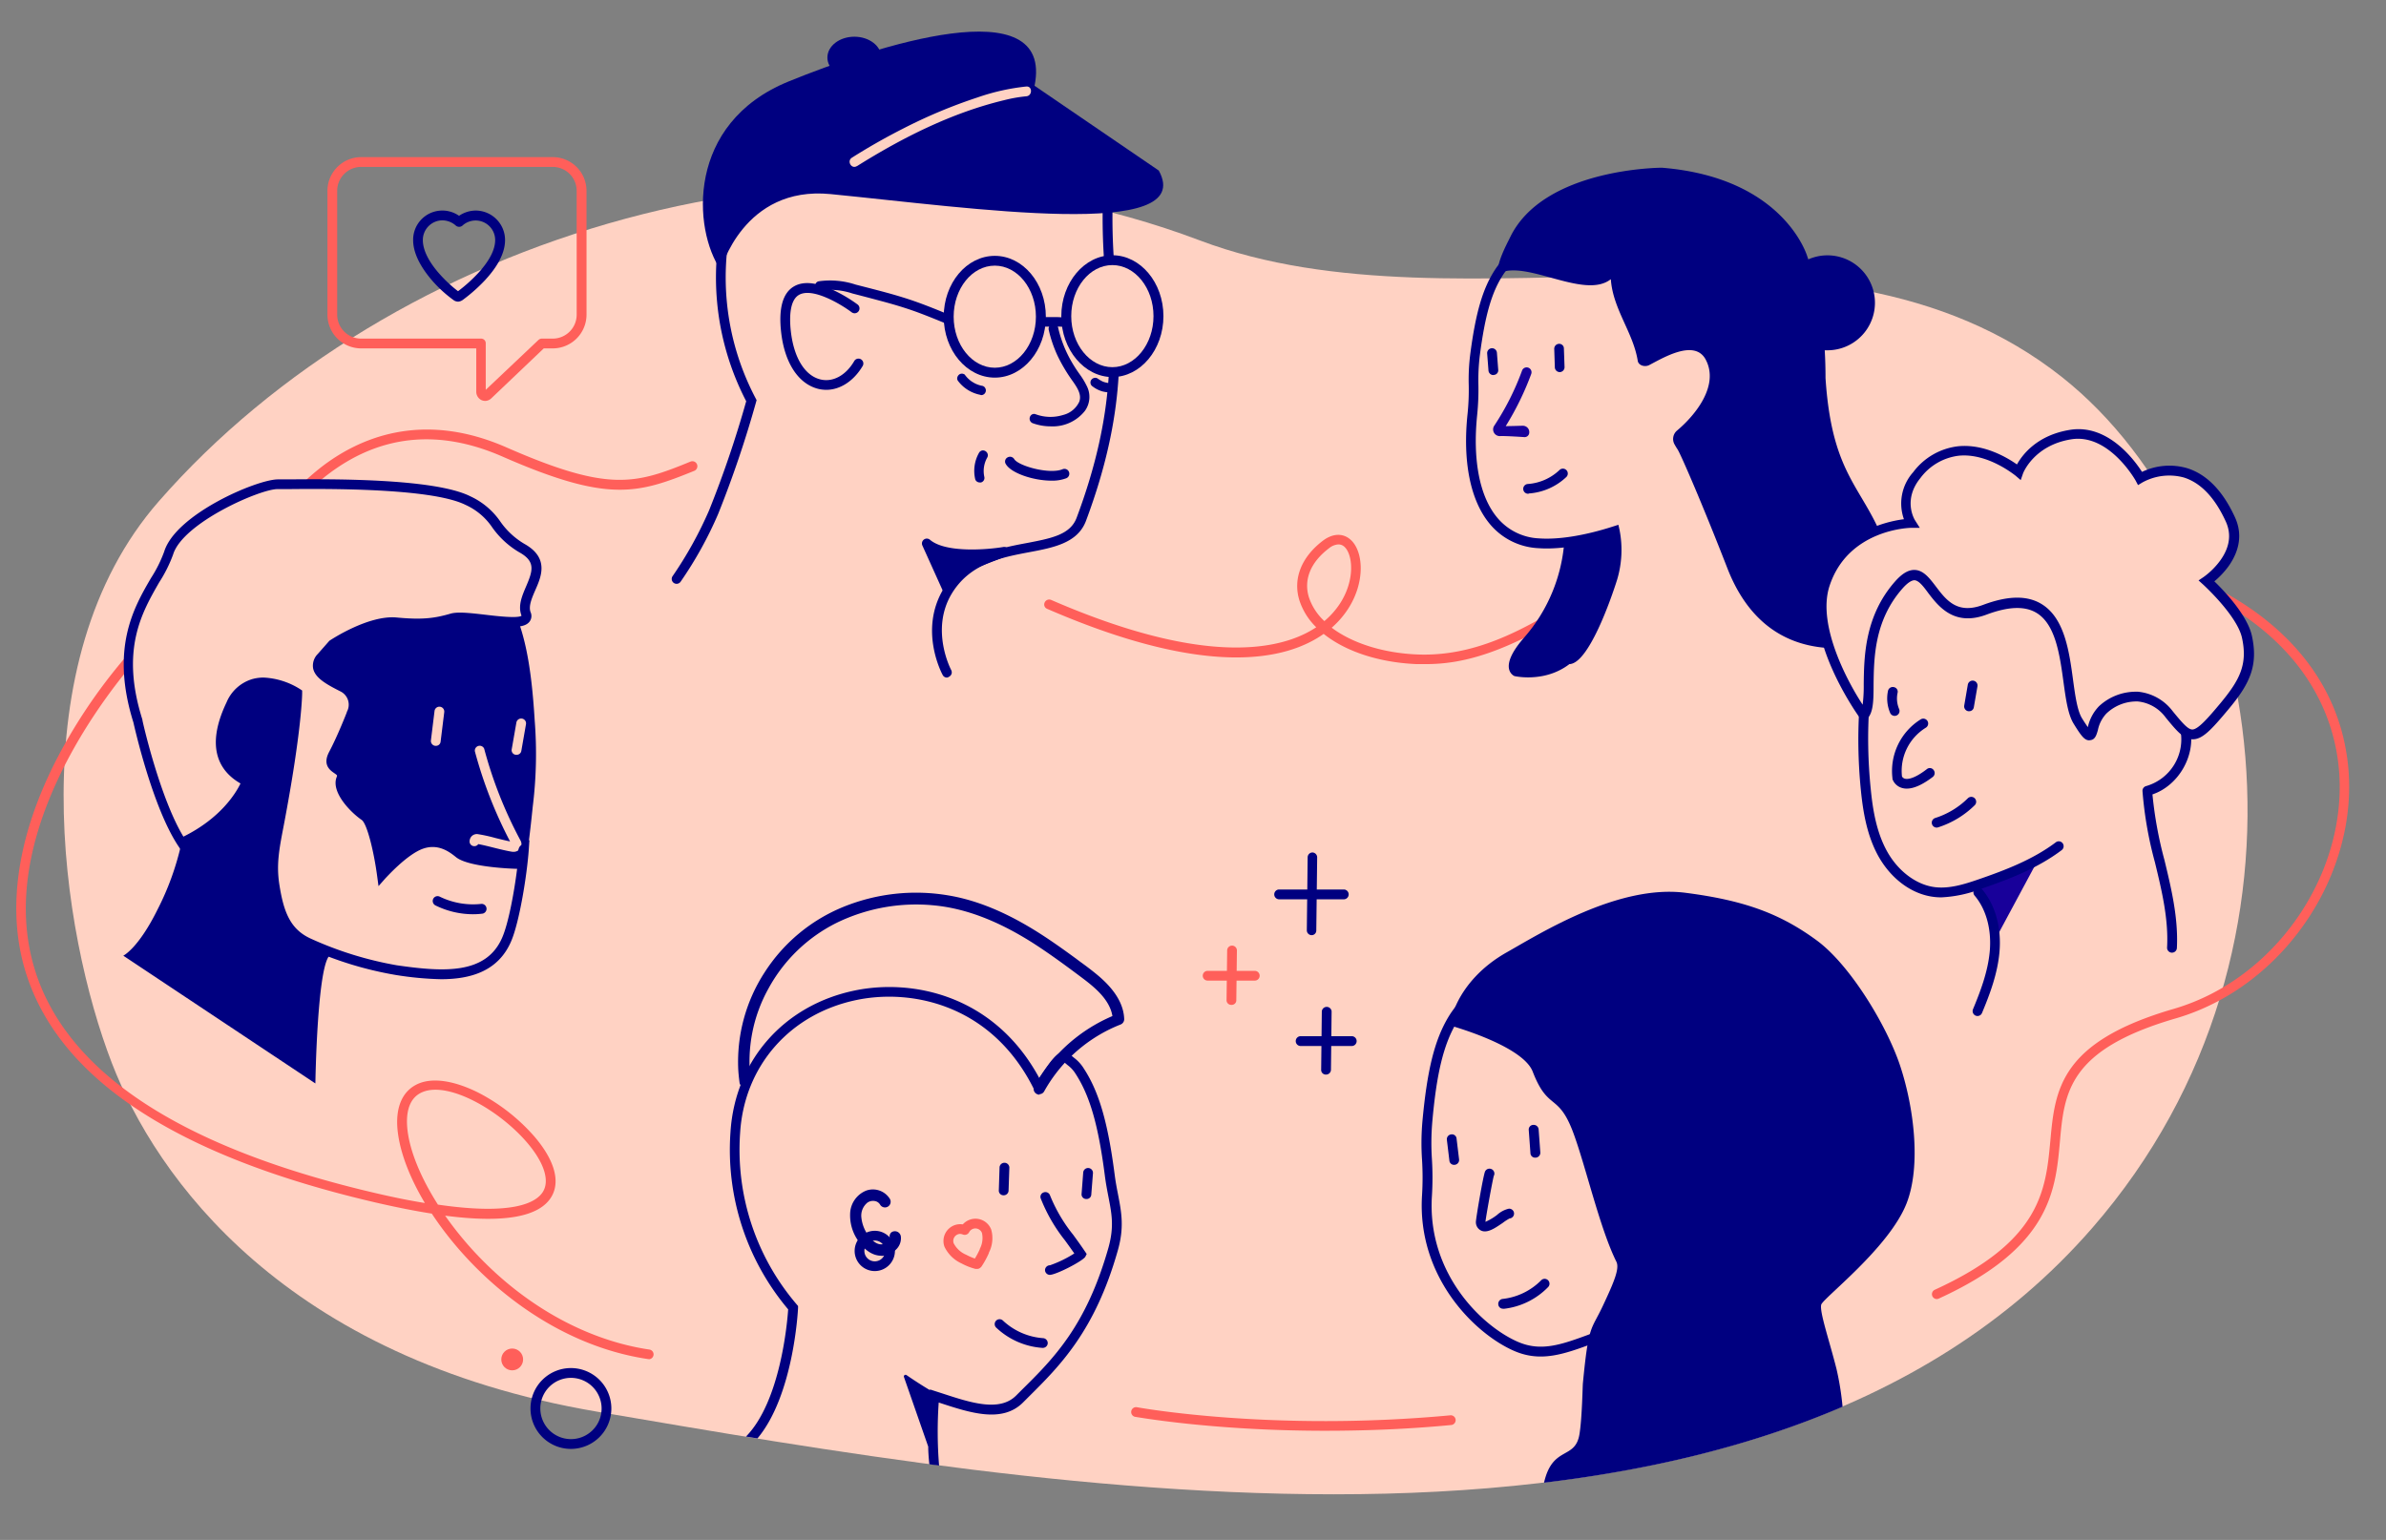 <svg xmlns="http://www.w3.org/2000/svg" viewBox="0 0 514 331.82"><rect x="0" y="0" width="514" height="331.82" fill="#808080" stroke="none"/><g id="ae685647-c25d-4682-9932-07f13d28a121" data-name="Layer"><path d="M24.09,229.05C13.31,201.13,3.79,142.76,34.23,108,84,51.08,177.71,21.32,258.51,51.82,315.56,73.35,393,40.67,444.24,81.29c43.56,34.55,59.48,122.36,6.5,183.29-72.61,83.52-225.9,56-322.09,39.61-67.53-11.48-95.09-50.62-104.56-75.14" fill="#ffd2c3" fill-rule="evenodd"/><path d="M417.23,279.92a1.05,1.05,0,0,1-.44-2c22.89-10.45,23.91-21.44,24.9-32.08,1-11,2-21.3,26.55-28.44,23.54-6.84,39.59-32.47,35-56-2-10.28-8.8-24.6-29.87-34.39-20.29-9.43-48.81-12.38-84.76-8.78a1.05,1.05,0,1,1-.21-2.09c36.33-3.64,65.22-.63,85.86,9,21.88,10.17,29,25.14,31,35.9,4.75,24.52-12,51.25-36.51,58.39-23.19,6.74-24.05,15.94-25,26.6s-2.13,22.85-26.12,33.8A1,1,0,0,1,417.23,279.92Z" fill="#ff5f5a"/><path d="M307.15,143.1c-.67,0-1.32,0-2,0-8.2-.35-15.33-2.77-20-6.51-8,5.66-24.94,9.64-59.55-5.39a1,1,0,0,1-.55-1.38,1.06,1.06,0,0,1,1.39-.55c17.68,7.68,32.42,11.07,43.81,10.09,6-.52,10.28-2.19,13.3-4.2a14.2,14.2,0,0,1-3.61-5.74c-1.46-4.64.36-9.33,5-12.88,2.16-1.65,4.42-1.72,6.07-.19,2.74,2.54,3.13,9.14-.64,14.91a19.48,19.48,0,0,1-3.49,4c4.34,3.27,10.93,5.44,18.36,5.76,11.9.5,22.39-4.65,34.48-12.55a1.05,1.05,0,1,1,1.15,1.76C324.2,141.09,314.64,143.1,307.15,143.1Zm-18.84-25.79a3.51,3.51,0,0,0-2.05.86c-3.95,3-5.47,6.78-4.28,10.57a12.3,12.3,0,0,0,3.32,5.09,17.3,17.3,0,0,0,3.35-3.76c3.3-5.06,2.79-10.52,1-12.22A1.89,1.89,0,0,0,288.31,117.31Z" fill="#ff5f5a"/><path d="M424.79,191.65c1.92-.89,14.2-6.42,14.29-6.44l-8.87,16.51-2.29-7.9-3.13-2.17" fill="#18009a"/><path d="M338.05,143.1h-.23a1.05,1.05,0,0,1,.11-2.1c.28-.09,3.49-1.5,8.45-16.69a20.07,20.07,0,0,0,.68-8.5c-3.9,1.17-10.22,2.71-15.68,2.31a14.45,14.45,0,0,1-10.44-5.22c-4.18-5-5.89-13.45-4.79-23.76A50.66,50.66,0,0,0,316.4,83a43.46,43.46,0,0,1,.32-6.63c1.16-8.94,2.7-14.22,5.33-18.24,6.53-10,27-15.68,42.05-11.7,11.55,3,18.3,11.14,19,22.77a42.69,42.69,0,0,1-9.91,30.5,166.24,166.24,0,0,0,2,18A59.67,59.67,0,0,0,378.51,129a1.05,1.05,0,0,1-1.94.82A61.53,61.53,0,0,1,373.08,118a171.49,171.49,0,0,1-2-18.68l0-.42.27-.31A40.7,40.7,0,0,0,381,69.28c-.84-13.65-10-18.88-17.46-20.86-14.07-3.72-33.76,1.63-39.75,10.81-2.44,3.73-3.89,8.76-5,17.36a43.36,43.36,0,0,0-.31,6.35,53.11,53.11,0,0,1-.26,6.42c-1,9.74.5,17.62,4.32,22.18a12.39,12.39,0,0,0,9,4.47c4.21.31,9.91-.61,16-2.58l1.1-.35.25,1.12a22.33,22.33,0,0,1-.54,10.76C347,129.27,342.14,143.1,338.05,143.1Zm-.14-2.1Z" fill="navy"/><path d="M328.4,94.19s-4.06-.28-5.23-.22a1.44,1.44,0,0,1-1.28-2.23,56.7,56.7,0,0,0,6-11.9,1.05,1.05,0,0,1,1.36-.61,1.06,1.06,0,0,1,.61,1.36,61.81,61.81,0,0,1-5.49,11.23c1.34,0,2.94-.07,3.71-.08a1.42,1.42,0,0,1,1,.44,1.37,1.37,0,0,1,.36,1A1,1,0,0,1,328.4,94.19Z" fill="#18009a"/><path d="M336,80.18a1.06,1.06,0,0,1-1.05-1l-.13-4a1.06,1.06,0,0,1,1-1.09,1,1,0,0,1,1.08,1l.14,4a1.06,1.06,0,0,1-1,1.09Z" fill="navy"/><path d="M321.7,80.82a1.06,1.06,0,0,1-1.05-1l-.28-3.65a1.05,1.05,0,1,1,2.1-.16l.28,3.65a1,1,0,0,1-1,1.13Z" fill="navy"/><path d="M329.25,106.39a1.05,1.05,0,0,1-.12-2.1,11,11,0,0,0,6.81-3,1.05,1.05,0,0,1,1.49,1.49,13.07,13.07,0,0,1-8.05,3.55Z" fill="navy"/><path d="M139.75,292.85h-.16c-20.32-3-37.33-17.3-46.57-31.34q-5.46-.86-12-2.37c-43.18-10-68.61-26.8-75.59-50-4.22-14-1.45-30.58,8-47.86a116.73,116.73,0,0,1,15.66-22,1,1,0,0,1,1.48,0,1.06,1.06,0,0,1,0,1.49c-.33.35-33,35.2-23.16,67.87,6.75,22.45,31.67,38.8,74.05,48.58,3.73.86,7.07,1.53,10.06,2-3.26-5.47-5.3-10.81-5.83-15.31-.63-5.3,1-9,4.6-10.47,3.15-1.26,7.67-.54,12.75,2a41.06,41.06,0,0,1,12.17,9.56c4.29,5.06,5.55,9.66,3.54,12.95-2.62,4.3-10.29,5.65-22.86,4a74.52,74.52,0,0,0,7.66,9.23c10.46,10.74,23.37,17.7,36.34,19.62a1.05,1.05,0,0,1-.15,2.09ZM94.34,259.57c16.41,2.4,21.24-.51,22.63-2.78,1.47-2.42.25-6.25-3.35-10.5-6-7.06-16.89-13.27-22.53-11-3.37,1.35-3.66,5.24-3.3,8.27C88.34,248.21,90.71,253.88,94.34,259.57Z" fill="#ff5f5a"/><path d="M285.42,308.3c-24.37,0-40.66-3-40.88-3a1.05,1.05,0,0,1,.39-2.07c.28.05,29.1,5.32,67.5,1.74a1,1,0,1,1,.2,2.09C302.84,308,293.66,308.3,285.42,308.3Z" fill="#ff5f5a"/><path d="M56.32,118.4a1,1,0,0,1-.47-.11,1.05,1.05,0,0,1-.47-1.41,53.53,53.53,0,0,1,13.54-16c8.23-6.47,21.88-12.5,40.17-4.48,21.9,9.6,27.65,8,39.67,3.06a1.05,1.05,0,0,1,.79,2c-12.29,5-18.67,6.84-41.31-3.08-13.89-6.09-26.66-4.69-38,4.16a52.26,52.26,0,0,0-13,15.38A1.07,1.07,0,0,1,56.32,118.4Z" fill="#ff5f5a"/><path d="M104.51,86.39a2.1,2.1,0,0,1-.78-.17,2,2,0,0,1-1.13-1.77V75.07H77.67a7.27,7.27,0,0,1-7.13-7.37V41.23h0a7.27,7.27,0,0,1,7.12-7.37h41.56a7.27,7.27,0,0,1,7.13,7.37V67.7a7.28,7.28,0,0,1-7.13,7.37h-2.08L105.81,85.86A1.94,1.94,0,0,1,104.51,86.39ZM72.64,41.23V67.7a5.16,5.16,0,0,0,5,5.26h26a1,1,0,0,1,1,1.05V84L116,73.25a1.1,1.1,0,0,1,.73-.29h2.5a5.16,5.16,0,0,0,5-5.26V41.23a5.16,5.16,0,0,0-5-5.26H77.66A5.16,5.16,0,0,0,72.64,41.23Z" fill="#ff5f5a"/><path d="M98.68,65a1.77,1.77,0,0,1-.84-.24,27.29,27.29,0,0,1-4.6-4.14C91.3,58.4,89,55.11,89,51.73a6.29,6.29,0,0,1,9.89-5.23,6.46,6.46,0,0,1,3.58-1.13,6.35,6.35,0,0,1,6.33,6.36c0,2.6-1.4,5.45-4.16,8.47l-.13.15a35.68,35.68,0,0,1-4.7,4.19l-.21.15-.16.09A1.77,1.77,0,0,1,98.68,65ZM99,63.82Zm-.11-.93ZM95.32,47.48a4.24,4.24,0,0,0-4.23,4.25c0,2.71,2,5.54,3.72,7.44a28.84,28.84,0,0,0,3.86,3.58,33.05,33.05,0,0,0,4.27-3.83l.13-.14c2.39-2.62,3.6-5,3.6-7.05a4.21,4.21,0,0,0-7-3.16,1.1,1.1,0,0,1-1.44.07A4.44,4.44,0,0,0,95.32,47.48Z" fill="navy"/><circle cx="110.34" cy="292.93" r="2.35" fill="#ff5f5a"/><path d="M123,312.21a8.71,8.71,0,1,1,8.7-8.71A8.72,8.72,0,0,1,123,312.21Zm0-15.31a6.6,6.6,0,1,0,6.6,6.6A6.61,6.61,0,0,0,123,296.9Z" fill="navy"/><path d="M93.07,203.57a1.06,1.06,0,0,0,0-2.11,1.06,1.06,0,0,0,0,2.11Z" fill="#ffd2c3"/><path d="M103.86,195.25a1,1,0,0,1-.3-.05,50.71,50.71,0,0,1-11.33-4.55,1.06,1.06,0,0,1,1.07-1.82,48,48,0,0,0,10.85,4.35,1.06,1.06,0,0,1-.29,2.07Z" fill="#f1eff0"/><path d="M92.76,208.5c17.39-.09,19.93-14.31,22-34.64a92.09,92.09,0,0,0,.43-18.57c-.73-12-2.2-20-5.71-26.27,0,0-42.16.93-54.06,6.6s-15.72,28-15.7,31.75-.62,14.26-.62,14.26A59.31,59.31,0,0,1,33.93,196c-4.16,8.41-7.37,9.93-7.37,9.93l41.38,27.53s.4-26.61,3.32-27.74S92.76,208.5,92.76,208.5Z" fill="navy"/><path d="M110.66,183.55l-.24,0c-1.14-.17-2.74-.56-4.28-.95-1.16-.29-2.35-.58-3.11-.71a1,1,0,0,1-.87.44,1,1,0,0,1-1-1.06,1.61,1.61,0,0,1,.52-1.15,1.57,1.57,0,0,1,1.19-.39,33.71,33.71,0,0,1,3.81.83c1.12.28,2.26.56,3.2.75a94.06,94.06,0,0,1-7.58-19.42,1.05,1.05,0,0,1,2-.57,91.42,91.42,0,0,0,7.83,19.79,1.62,1.62,0,0,1-.09,1.73A1.66,1.66,0,0,1,110.66,183.55Zm-.38-1.44h0Z" fill="#ffd2c3"/><path d="M93.88,160.71h-.13a1.06,1.06,0,0,1-.92-1.18l.78-6.33a1.05,1.05,0,1,1,2.09.26l-.78,6.33A1,1,0,0,1,93.88,160.71Z" fill="#ffd2c3"/><path d="M111.28,162.64l-.18,0a1,1,0,0,1-.86-1.21l1-5.73a1,1,0,0,1,2.07.35l-1,5.73A1,1,0,0,1,111.28,162.64Z" fill="#ffd2c3"/><path d="M39.15,181.63c-5.54-8.43-9.47-26.24-9.47-26.24-6.55-20.73,4.37-28.83,6.61-36.2s19.3-14.88,23.51-14.84,32.32-.8,41,3.49c7,3.46,5.08,6.35,12,10.42s-1,9.64.63,14c1.46,3.9-12.41,0-15.9,1s-6.28,1.42-12,.88-13.71,4.77-13.71,4.77l-2.41,2.74c-2.41,2.74.84,4.57,4.56,6.45s1.86,5.76,1.86,5.76-2,5.06-3.85,8.63,2.69,2.81,1.67,5.3,2.68,6.42,5,8,3.78,12.77,3.78,12.77,4.7-5.31,8.54-6.65,6.59.81,8.1,2c2.06,1.66,9.71,2.21,12.36,2.27,1.62,0,1.18-2.87,1.6-3.13-.36,5.15-1.92,15.23-3.71,19.39-3.86,9-14.19,8-23.83,6.61a76.36,76.36,0,0,1-18.93-5.85c-5-2.31-6.37-6.66-7.27-12.4-.74-4.72,0-8.23,1-13.33C64,157.14,64,149.36,64,149.36s-10-6.54-14.25,2.43-1.86,14,3.4,16.55c0,0-2.69,8.09-14,13.29Z" fill="#ffd2c3"/><path d="M95,211a70,70,0,0,1-9.85-.93A76.8,76.8,0,0,1,66,204.13c-5.76-2.67-7-8-7.86-13.19-.73-4.64-.07-8.08.84-12.86l.16-.83c3.21-16.9,3.77-25.14,3.86-27.3-1.29-.73-4.88-2.48-8-1.6a6.74,6.74,0,0,0-4.19,3.89c-3.58,7.5-2.63,12.45,2.91,15.16l.83.4-.29.88c-.11.34-3,8.58-14.59,13.91l-.82.37-.5-.75c-5.5-8.36-9.33-25.32-9.61-26.54-5-16,.09-24.77,3.83-31.18a28.19,28.19,0,0,0,2.79-5.6c2.47-8.11,20-15.59,24.5-15.59h0l2.36,0c8.54-.07,31.2-.29,39.05,3.62a15.92,15.92,0,0,1,6.51,5.46,16.61,16.61,0,0,0,5.51,5c5,3,3.29,6.94,2,9.84-.75,1.74-1.45,3.38-1,4.67a2,2,0,0,1-.23,2.08c-1.18,1.52-4.45,1.22-9.67.62-2.61-.31-5.56-.65-6.69-.33-3.59,1-6.5,1.47-12.42.92-5-.47-12,3.9-12.91,4.52l-2.32,2.63c-.66.75-.58,1.16-.55,1.29.23,1.23,3.09,2.67,4.8,3.53a5.21,5.21,0,0,1,2.34,7.12,92.16,92.16,0,0,1-3.88,8.7c-.6,1.15-.38,1.31.43,1.88s2.06,1.44,1.29,3.33c-.69,1.67,2.31,5.16,4.59,6.73,2,1.38,3.31,7.59,3.92,11.35,1.76-1.74,4.76-4.42,7.46-5.36,4.45-1.56,7.71,1.07,9.11,2.19s7.76,2,11.72,2a3.68,3.68,0,0,0,.29-1.3c.09-.71.17-1.32.73-1.68l1.75-1.09-.14,2.06c-.38,5.43-2,15.56-3.79,19.73C107.32,209.38,101.21,211,95,211ZM56.78,146a16.1,16.1,0,0,1,7.83,2.47l.48.32v.57c0,.32-.09,8.1-3.92,28.28l-.16.83c-.87,4.56-1.5,7.86-.83,12.14.91,5.81,2.3,9.57,6.67,11.6A76.24,76.24,0,0,0,85.5,208c10,1.44,19.24,2.07,22.7-6,1.32-3.05,2.54-9.55,3.2-14.79h-.15c-.1,0-10.2-.25-13-2.5-1.31-1.05-3.75-3-7.1-1.84-3.52,1.23-8,6.3-8.09,6.35l-1.52,1.72-.31-2.28c-.69-5.16-2.16-11.23-3.34-12-2.33-1.6-6.69-6-5.35-9.26.13-.33.14-.33-.54-.81-.9-.62-2.57-1.79-1.09-4.58,1.84-3.47,3.78-8.47,3.8-8.52l0-.08A3.18,3.18,0,0,0,73.37,149c-3.11-1.57-5.52-2.93-5.92-5a3.57,3.57,0,0,1,1-3.08l2.5-2.84.12-.08c.34-.22,8.34-5.51,14.39-4.94,5.61.53,8.22.15,11.63-.84,1.54-.44,4.31-.12,7.52.25,2.41.29,6.84.8,7.72.23a.32.32,0,0,0,0-.09c-.78-2.08.13-4.2,1-6.24,1.42-3.31,2.06-5.27-1.18-7.2a18.71,18.71,0,0,1-6.12-5.54,13.78,13.78,0,0,0-5.77-4.85c-7.4-3.68-30.49-3.46-38.09-3.39-1.08,0-1.9,0-2.4,0h0c-3.78,0-20.4,7.28-22.48,14.1a29.81,29.81,0,0,1-3,6C30.56,132,25.9,140,30.68,155.08l0,.09c0,.17,3.72,16.66,8.83,25.11,8.07-4,11.32-9.42,12.3-11.46-4.26-2.44-7.82-7.42-3-17.49a8.73,8.73,0,0,1,5.54-5A9.06,9.06,0,0,1,56.78,146Z" fill="navy"/><path d="M101.86,197a18.38,18.38,0,0,1-8.09-1.92,1.07,1.07,0,0,1-.43-1.43,1.05,1.05,0,0,1,1.43-.42,16.39,16.39,0,0,0,8.94,1.54,1.06,1.06,0,0,1,.29,2.09A15.89,15.89,0,0,1,101.86,197Z" fill="navy"/><path d="M204,146a1,1,0,0,1-.92-.55c-.22-.39-5.12-9.64.11-18.45,4.42-7.43,12-8.87,18.08-10,5.19-1,9.29-1.77,10.66-5.43,8.68-23.16,7.42-38,6.3-51a134.05,134.05,0,0,1-.7-14.1c.22-10.8-11.11-23.5-33.18-26.86-17.09-2.61-39.3,2.16-45.67,24.15a55.83,55.83,0,0,0,4.12,42.1l.19.36-.11.4a234.19,234.19,0,0,1-8.19,24.17,83.59,83.59,0,0,1-8.08,14.57,1.05,1.05,0,1,1-1.71-1.22,84,84,0,0,0,7.85-14.16,229.06,229.06,0,0,0,8-23.52,57.88,57.88,0,0,1-4.08-43.28,34.3,34.3,0,0,1,19.12-22.29c8.21-3.75,18.47-4.95,28.88-3.36,9.36,1.42,18,4.94,24.44,9.89,7,5.44,10.68,12,10.54,19.09a131,131,0,0,0,.69,13.89c1.14,13.28,2.42,28.34-6.43,51.93C232.09,117,227,118,221.64,119c-6,1.14-12.73,2.43-16.66,9-4.61,7.77-.12,16.29-.07,16.38a1.05,1.05,0,0,1-.43,1.42A1,1,0,0,1,204,146Z" fill="navy"/><path d="M178,84a7.7,7.7,0,0,1-1.57-.17c-4.38-1-7.44-5.58-8.17-12.39-.55-5.09.4-8.37,2.82-9.75,2.07-1.18,5-.85,8.82,1a31.47,31.47,0,0,1,4.84,2.92,1.05,1.05,0,0,1-1.27,1.68c-2.15-1.62-8.38-5.44-11.35-3.75-2,1.15-2.08,4.82-1.77,7.7.63,5.86,3.07,9.8,6.53,10.55,2.63.57,5.37-.94,7.15-4a1.05,1.05,0,0,1,1.81,1.07C183.93,82.09,181,84,178,84Z" fill="navy"/><path d="M214.3,81.37c-6.05,0-11-5.89-11-13.12s4.92-13.12,11-13.12,11,5.88,11,13.12S220.34,81.37,214.3,81.37Zm0-24.13c-4.89,0-8.86,4.94-8.86,11s4,11,8.86,11,8.86-4.94,8.86-11S219.18,57.24,214.3,57.24Z" fill="navy"/><ellipse cx="239.63" cy="68.13" rx="9.91" ry="12.07" fill="#ffd2c3"/><path d="M239.63,81.25c-6,0-11-5.89-11-13.12S233.59,55,239.63,55s11,5.89,11,13.12S245.68,81.25,239.63,81.25Zm0-24.13c-4.88,0-8.86,4.94-8.86,11s4,11,8.86,11,8.86-4.94,8.86-11S244.52,57.12,239.63,57.12Z" fill="navy"/><path d="M249.63,36.75c8.33,15.18-40.12,8.08-70.72,5.07-18.8-1.85-23.64,16.35-23.64,16.35-6-8.67-7.52-31.6,14.6-40.61,18.42-7.51,57.26-20.33,53,.92Z" fill="navy"/><path d="M226.52,103.57c-3.8,0-8.62-1.55-9.83-3.55a1,1,0,0,1,.35-1.45,1.06,1.06,0,0,1,1.45.36c.88,1.47,7.6,3.35,10.41,2.18a1.05,1.05,0,1,1,.81,1.94A8.46,8.46,0,0,1,226.52,103.57Z" fill="navy"/><path d="M204.3,67.75c-3.07-1.27-6.36-2.61-9.77-3.66-2.7-.84-5.47-1.55-8.16-2.24l-2.06-.53a17.46,17.46,0,0,0-7.92-.71.92.92,0,0,0-.74,1.13,1,1,0,0,0,1.22.84,15.17,15.17,0,0,1,6.73.65c1.93.5,3.85,1,5.78,1.52,3.37.89,5.93,1.68,8.3,2.55,1.91.71,3.78,1.46,6,2.38a1,1,0,0,0,.37.07.89.89,0,0,0,.83-.57A1.08,1.08,0,0,0,204.3,67.75Z" fill="navy"/><path d="M211.34,85.14a1,1,0,0,0,1-.74,1,1,0,0,0-.13-.83.92.92,0,0,0-.61-.43,5.67,5.67,0,0,1-2-.77,4.69,4.69,0,0,1-.82-.6,5.33,5.33,0,0,1-.42-.4l-.19-.21-.41-.51-.05,0a1,1,0,0,0-1,0,1.11,1.11,0,0,0-.49.71.86.86,0,0,0,.16.72h0a7.89,7.89,0,0,0,4.82,3Zm-4.71-3.29Z" fill="navy"/><path d="M211.75,97.05h0a1,1,0,0,0-.84.51,7.9,7.9,0,0,0-.84,5.64.92.92,0,0,0,.45.61,1,1,0,0,0,.54.15,1.09,1.09,0,0,0,.26,0,1,1,0,0,0,.72-1.23,5.91,5.91,0,0,1,.63-4.13,1,1,0,0,0,0-1A1.1,1.1,0,0,0,211.75,97.05Z" fill="navy"/><path d="M240.53,83.08a1,1,0,0,0-.6-.4l-.75-.11c-.37,0-.75-.1-1.11-.18l-.41-.13-.19-.09a6.66,6.66,0,0,1-1-.6.92.92,0,0,0-.76-.13,1,1,0,0,0-.67.49,1,1,0,0,0,.35,1.35,6.32,6.32,0,0,0,2.1,1.06,9.18,9.18,0,0,0,1.24.21l.72.11.21,0a1,1,0,0,0,1-.76A1.09,1.09,0,0,0,240.53,83.08Z" fill="navy"/><path d="M232.66,80.75l-.32-.45a31.82,31.82,0,0,1-1.82-2.92,26.24,26.24,0,0,1-2.58-6.82.84.84,0,0,0-.09-.19,13.05,13.05,0,0,1,1.56.1.88.88,0,0,0,.7-.23,1.08,1.08,0,0,0,.37-.79,1,1,0,0,0-1-1,19.13,19.13,0,0,0-2.55-.12c-.49,0-1,0-1.53,0a4.44,4.44,0,0,0-1.17.18,1,1,0,0,0-.69,1.24,1,1,0,0,0,.52.64.91.91,0,0,0,.75.07,1.37,1.37,0,0,1,.34-.07h0l.13,0,.29,0h.45a.93.93,0,0,0-.1.69,27.91,27.91,0,0,0,2,5.78,36.83,36.83,0,0,0,3.25,5.39c1,1.44,1.88,2.86,1.32,4.33a5.22,5.22,0,0,1-3.48,2.84,9.2,9.2,0,0,1-5.91-.16.91.91,0,0,0-.92.14,1.08,1.08,0,0,0-.36,1,1.05,1.05,0,0,0,.67.8,11.47,11.47,0,0,0,3.89.67,8.82,8.82,0,0,0,7.36-3.37,5.17,5.17,0,0,0,.34-5.4A15.82,15.82,0,0,0,232.66,80.75Zm-7.95-10.66Z" fill="navy"/><path d="M291.09,225.39h-11a1.06,1.06,0,0,1,0-2.11h11a1.06,1.06,0,1,1,0,2.11Z" fill="navy"/><path d="M285.61,231.55h0a1,1,0,0,1-1-1.06l.14-12.57a1.06,1.06,0,0,1,2.11,0l-.14,12.56A1.06,1.06,0,0,1,285.61,231.55Z" fill="navy"/><path d="M289.58,193.78H275.46a1.06,1.06,0,0,1,0-2.11h14.12a1.06,1.06,0,0,1,0,2.11Z" fill="navy"/><path d="M282.52,201.51h0a1.05,1.05,0,0,1-1-1.07l.18-15.75a1.05,1.05,0,0,1,1.05-1h0a1.06,1.06,0,0,1,1,1.06l-.19,15.76A1,1,0,0,1,282.52,201.51Z" fill="navy"/><path d="M270.31,211.3H260.15a1,1,0,0,1,0-2.1h10.16a1.05,1.05,0,1,1,0,2.1Z" fill="#ff5f5a"/><path d="M265.23,216.53h0a1,1,0,0,1-1-1.06l.13-10.66a1.05,1.05,0,1,1,2.1,0l-.13,10.65A1,1,0,0,1,265.23,216.53Z" fill="#ff5f5a"/><path d="M344.27,317.47a1.25,1.25,0,0,1-.32-.05,1.05,1.05,0,0,1-.68-1.32,70.48,70.48,0,0,0,2.63-15.35,23.43,23.43,0,0,0-2.71-11.27c-6.23,2.3-11.18,4.08-16.85,1.68-8.33-3.52-21.12-15.75-20-33.6a62.3,62.3,0,0,0,0-7.64,53.14,53.14,0,0,1,.07-8.13c1-11,2.57-17.55,5.57-22.59,7.44-12.52,32.06-20.48,50.65-16.38,14.23,3.13,22.87,12.66,24.33,26.83a52.41,52.41,0,0,1-10.62,37.87,206.85,206.85,0,0,0,3.3,22.16,74.33,74.33,0,0,0,4.7,13.84,1.05,1.05,0,1,1-1.91.89,76.3,76.3,0,0,1-4.85-14.28,214.29,214.29,0,0,1-3.38-22.83l0-.41.25-.33a50.36,50.36,0,0,0,10.44-36.7c-1.74-16.9-13.29-22.92-22.68-25-17.51-3.86-41.48,3.78-48.39,15.41-2.83,4.74-4.36,11-5.29,21.69a53.27,53.27,0,0,0-.06,7.85,64,64,0,0,1,0,7.87c-1.08,16.77,10.89,28.24,18.69,31.53,5,2.1,9.4.46,15.54-1.8l1.42-.53.45.74c.16.26,3.83,6.39,3.43,13.24a71.36,71.36,0,0,1-2.72,15.86A1.07,1.07,0,0,1,344.27,317.47Z" fill="navy"/><path d="M319.88,265.34a1.91,1.91,0,0,1-.78-.16,2,2,0,0,1-1.16-1.8c-.06-.47,1.62-10.37,2-11a1,1,0,0,1,1.86,1c-.26.87-1.7,8.79-1.8,9.9v0a11.87,11.87,0,0,0,2.53-1.51,5.63,5.63,0,0,1,2.49-1.32,1.05,1.05,0,0,1,.18,2.1,10.15,10.15,0,0,0-1.45.94C322.45,264.37,321.08,265.34,319.88,265.34Zm5.29-2.85Z" fill="navy"/><path d="M330.74,249.45a1,1,0,0,1-1.05-1l-.36-4.93a1,1,0,0,1,1-1.13,1.06,1.06,0,0,1,1.13,1l.36,4.93a1.06,1.06,0,0,1-1,1.13Z" fill="navy"/><path d="M313.23,251a1,1,0,0,1-1-.93l-.54-4.47a1.05,1.05,0,0,1,.92-1.16,1,1,0,0,1,1.17.92l.54,4.46a1.05,1.05,0,0,1-.92,1.17Z" fill="navy"/><path d="M323.77,282a1,1,0,0,1-1-.89,1.07,1.07,0,0,1,.87-1.21,13.83,13.83,0,0,0,8.34-4,1,1,0,0,1,1.54,1.42,15.77,15.77,0,0,1-9.55,4.7Z" fill="navy"/><path d="M370.52,299.09a1,1,0,0,1-.47-.11,1,1,0,0,1-.47-1.41c6.52-13.18,24-28.45,24.78-29.09a1,1,0,0,1,1.48.1,1.06,1.06,0,0,1-.1,1.49c-.18.15-17.94,15.63-24.28,28.44A1,1,0,0,1,370.52,299.09Z" fill="#ffd2c3"/><path d="M372.23,280.88a1,1,0,0,1-.52-.14,1,1,0,0,1-.39-1.43c9.73-16.93,15.44-39.62,15.5-39.85a1.05,1.05,0,0,1,2,.51c-.06.23-5.83,23.2-15.72,40.39A1.06,1.06,0,0,1,372.23,280.88Z" fill="#ffd2c3"/><path d="M24.09,229.05C13.31,201.13,3.79,142.76,34.23,108,84,51.08,177.71,21.32,258.51,51.82,315.56,73.35,393,40.67,444.24,81.29c43.56,34.55,59.48,122.36,6.5,183.29-72.61,83.52-225.9,56-322.09,39.61-67.53-11.48-95.09-50.62-104.56-75.14" fill="none" fill-rule="evenodd"/><path d="M210.35,273.42h-.22a13.35,13.35,0,0,1-3-1.18,7.5,7.5,0,0,1-3.67-3.6,3.63,3.63,0,0,1,2.17-4.64,3.69,3.69,0,0,1,1.78-.17,3.62,3.62,0,0,1,1.48-1h0a3.62,3.62,0,0,1,4.65,2.15,6.84,6.84,0,0,1-.51,4.94l0,.09a18.69,18.69,0,0,1-1.51,2.78l-.09.13a.49.49,0,0,1-.12.13,1.26,1.26,0,0,1-.49.33A1.3,1.3,0,0,1,210.35,273.42Zm-3.51-7.54a1.28,1.28,0,0,0-.48.09,1.51,1.51,0,0,0-.91,1.94,5.38,5.38,0,0,0,2.68,2.46,13.26,13.26,0,0,0,1.88.82,17.22,17.22,0,0,0,1.06-2l0-.08a5,5,0,0,0,.47-3.42,1.52,1.52,0,0,0-2.76-.19,1.07,1.07,0,0,1-1.31.53A2,2,0,0,0,206.84,265.88Z" fill="#ff5f5a"/><path d="M226.12,274.71h0a1.06,1.06,0,0,1-1-1.07,1.07,1.07,0,0,1,1.07-1,24.68,24.68,0,0,0,5.24-2.55c-.7-1-1.36-1.92-2-2.8a35.15,35.15,0,0,1-5.21-9,1,1,0,0,1,.61-1.35,1.05,1.05,0,0,1,1.36.61,33.36,33.36,0,0,0,5,8.52c.76,1.05,1.63,2.24,2.55,3.61l.36.53-.31.62C233.14,271.79,227.5,274.71,226.12,274.71Zm5.77-3.9h0Z" fill="navy"/><path d="M216.17,257.56h0a1,1,0,0,1-1-1.08l.16-5a1.06,1.06,0,0,1,2.11.07l-.17,5A1.05,1.05,0,0,1,216.17,257.56Z" fill="navy"/><path d="M234.13,258.36H234a1,1,0,0,1-1-1.13l.35-4.58a1.05,1.05,0,1,1,2.1.17l-.36,4.57A1,1,0,0,1,234.13,258.36Z" fill="navy"/><path d="M224.65,290.44h-.12a16.11,16.11,0,0,1-9.94-4.38,1.05,1.05,0,1,1,1.48-1.49,14.13,14.13,0,0,0,8.7,3.78,1.07,1.07,0,0,1,.93,1.17A1.06,1.06,0,0,1,224.65,290.44Z" fill="navy"/><path d="M191.16,258.65a3.68,3.68,0,0,0-4.35-1.51,4.89,4.89,0,0,0-3,4.17,9,9,0,0,0,1.77,5.92c1,1.42,2.57,2.8,4.43,2.72s3.75-1.55,3.5-3.51c-.1-.76-1.3-.77-1.2,0a2.24,2.24,0,0,1-2.12,2.3,4,4,0,0,1-3.39-1.88,8.62,8.62,0,0,1-1.82-4.46,4.21,4.21,0,0,1,1.59-3.79,2.54,2.54,0,0,1,3.6.65.6.6,0,0,0,1-.61Z" fill="navy"/><path d="M189.82,270.58c-1.72,0-3.45-1.08-4.79-3a9.52,9.52,0,0,1-1.88-6.34,5.53,5.53,0,0,1,3.45-4.69,4.3,4.3,0,0,1,5.1,1.79,1.22,1.22,0,0,1-2.11,1.23,1.6,1.6,0,0,0-1.05-.75,2.11,2.11,0,0,0-1.66.31,3.61,3.61,0,0,0-1.32,3.23,8,8,0,0,0,1.69,4.12c.42.55,1.52,1.8,2.82,1.64.84-.11,1.69-.75,1.58-1.6a1.11,1.11,0,0,1,.41-1,1.3,1.3,0,0,1,2,.88,3.34,3.34,0,0,1-.81,2.62,4.74,4.74,0,0,1-3.29,1.6Z" fill="navy"/><path d="M223.93,235.88a1.28,1.28,0,0,1-1.09-.62,1.17,1.17,0,0,1,0-1.21,33.93,33.93,0,0,1,2.93-4.43,34.94,34.94,0,0,1,13.87-10.68,7.15,7.15,0,0,0-.37-1.39c-1.17-3.11-4.24-5.41-6.7-7.25-2.94-2.2-6.37-4.73-9.89-7-7.6-4.85-14.59-7.53-21.37-8.2a39.16,39.16,0,0,0-21,3.71A33.92,33.92,0,0,0,165.55,213a32.37,32.37,0,0,0-3.84,19.78,1.31,1.31,0,0,1-1.12,1.45,1.1,1.1,0,0,1-1.28-1c-.13-1-.22-1.87-.27-2.71a35.41,35.41,0,0,1,5.68-21,36.5,36.5,0,0,1,17-14.12,41.55,41.55,0,0,1,22.62-2.45c9.23,1.54,17.28,6.5,22.52,10.09,1.54,1.06,3.18,2.23,5.15,3.68l.56.42c1.38,1,2.8,2.06,4.13,3.19,2.92,2.5,4.66,5,5.26,7.58l.1.51a9.28,9.28,0,0,1,.12,1.17,1.24,1.24,0,0,1-.83,1.19,31.4,31.4,0,0,0-4.41,2.14,32.55,32.55,0,0,0-12,12.24h0a1.16,1.16,0,0,1-1,.61Z" fill="navy"/><path d="M188.45,273.89a4.34,4.34,0,1,1,4.34-4.34A4.35,4.35,0,0,1,188.45,273.89Zm0-6.58a2.24,2.24,0,1,0,2.24,2.24A2.24,2.24,0,0,0,188.45,267.31Z" fill="navy"/><path d="M24.09,229.05C13.31,201.13,3.79,142.76,34.23,108,84,51.08,177.71,21.32,258.51,51.82,315.56,73.35,393,40.67,444.24,81.29c43.56,34.55,59.48,122.36,6.5,183.29-72.61,83.52-225.9,56-322.09,39.61-67.53-11.48-95.09-50.62-104.56-75.14" fill="none" fill-rule="evenodd"/><path d="M184.58,35.82c9.76-6.13,20.46-11.53,31.73-14.23a30.76,30.76,0,0,1,4.78-.84c1.34-.11,1.35-2.22,0-2.11A46.91,46.91,0,0,0,210.57,21a110.51,110.51,0,0,0-16.12,6.76q-5.61,2.85-10.93,6.22c-1.15.72-.09,2.54,1.06,1.81Z" fill="#ffd2c3"/><ellipse cx="184.05" cy="12.4" rx="5.81" ry="4.49" fill="navy"/><path d="M407.64,122.38c-4.53-17.39-12.81-17-14.38-40.9q0-3.14-.17-6v0h0v0c.19,0,.37,0,.56,0a10.23,10.23,0,1,0-4.1-19.59c-.13-.4-.21-.61-.21-.61s-4.88-17-31.33-19.14c0,0-25.47,0-32.7,15-.73,1.51-3.09,5.81-2.52,7.83,5.85-3.17,18.53,5.7,24.22,1.19.45,6.48,4.82,11.45,5.8,17.6.17,1,1.53,1.39,2.46.91,2.85-1.46,9.73-5.71,12.16-1.22,3,5.59-2.19,12-6.16,15.33a2.37,2.37,0,0,0-.55,2.95c.18.32.37.66.6,1h0l.12.19c.76,1.27,5.29,11.68,10.69,25.56,3.9,10,10.8,16.3,21.25,17.12C397.19,139.91,408.8,126.86,407.64,122.38Z" fill="navy"/><path d="M418.24,193.36a12.36,12.36,0,0,1-1.6-.09c-4.75-.55-9.23-3.84-12-8.79-2.52-4.56-3.32-9.77-3.77-14.26a109.9,109.9,0,0,1-.28-18.41,1.05,1.05,0,1,1,2.1.14A106.8,106.8,0,0,0,403,170c.42,4.28,1.18,9.23,3.52,13.45s6.29,7.25,10.37,7.72c3.08.36,6.23-.61,9.46-1.73,5.35-1.85,11.49-4.14,16.52-7.94a1.05,1.05,0,0,1,1.47.2,1.06,1.06,0,0,1-.2,1.48c-5.28,4-11.6,6.35-17.1,8.25A27.2,27.2,0,0,1,418.24,193.36Z" fill="navy"/><path d="M426,218.93a1.14,1.14,0,0,1-.4-.08,1.06,1.06,0,0,1-.57-1.38c1.55-3.74,3.24-8.1,3.62-12.6.39-4.66-.81-9-3.27-11.88a1.05,1.05,0,1,1,1.6-1.37c2.83,3.32,4.2,8.21,3.76,13.43-.4,4.79-2.15,9.34-3.77,13.23A1.05,1.05,0,0,1,426,218.93Z" fill="navy"/><path d="M467.9,205.28h-.06a1.06,1.06,0,0,1-1-1.11c.34-6.14-1.16-12.34-2.61-18.33a82.62,82.62,0,0,1-2.69-15.39,1.06,1.06,0,0,1,.8-1.07,10.47,10.47,0,0,0,7.36-12.12,1.05,1.05,0,0,1,2.05-.49c1.41,5.86-2.38,12.49-8.06,14.41a85.51,85.51,0,0,0,2.59,14.17c1.48,6.14,3,12.48,2.67,18.94A1.06,1.06,0,0,1,467.9,205.28Z" fill="navy"/><path d="M424.17,153.25H424a1.06,1.06,0,0,1-.86-1.22l.77-4.49a1.05,1.05,0,0,1,2.08.35l-.78,4.5A1,1,0,0,1,424.17,153.25Z" fill="navy"/><path d="M410.77,169.93a3.5,3.5,0,0,1-1.09-.16,3.06,3.06,0,0,1-2-1.9,1.36,1.36,0,0,1,0-.17A13.1,13.1,0,0,1,413.78,155a1.05,1.05,0,0,1,1.08,1.81,10.92,10.92,0,0,0-5.13,10.5,1,1,0,0,0,.62.48c.45.13,1.83.19,4.73-2.05a1,1,0,0,1,1.47.19,1.06,1.06,0,0,1-.18,1.48C414.18,169.08,412.3,169.93,410.77,169.93Z" fill="navy"/><path d="M417.18,178.33a1.06,1.06,0,0,1-.32-2.06,17.54,17.54,0,0,0,7.06-4.26,1.05,1.05,0,0,1,1.48,1.5,19.86,19.86,0,0,1-7.9,4.77A1.19,1.19,0,0,1,417.18,178.33Z" fill="navy"/><path d="M408.19,154.26a1.06,1.06,0,0,1-1-.63,7.88,7.88,0,0,1-.47-4.77,1.05,1.05,0,0,1,1.26-.8,1,1,0,0,1,.8,1.25,5.77,5.77,0,0,0,.34,3.48,1.05,1.05,0,0,1-.55,1.38A1,1,0,0,1,408.19,154.26Z" fill="navy"/><path d="M401.54,154.09c2.75-2.94-2.19-17,7.55-28,7.08-8,6.41,9.9,18.5,5.38,20.82-7.79,16,17.35,20,24s1.93.72,5.28-2.41,9.53-5,14.34.92,5.3,6.17,11.89-1.72c4.11-4.92,6.26-8.62,4.86-15-1.13-5.19-8.68-12-8.68-12s8.54-5.77,5.12-13.25C473,95.67,461,103.08,461,103.08s-6-10.81-14.92-9.4-11.23,8-11.23,8-12.65-10.7-21.93.7c-4.44,5.45-1.2,10.39-1.2,10.39s-14.27.26-18.54,13.22C389.45,137.27,401.33,154.1,401.54,154.09Z" fill="#ffd2c3" fill-rule="evenodd"/><path d="M450.05,159.52c-1,0-1.75-1-3.31-3.53-1.25-2-1.7-5.28-2.22-9.05-.8-5.83-1.71-12.43-5.83-14.89-2.52-1.5-6-1.38-10.73.38-7,2.63-10.39-1.78-12.61-4.7-1-1.37-2-2.66-2.93-2.7-.63,0-1.52.58-2.55,1.74-6.09,6.88-6.19,14.94-6.26,20.83,0,3.42-.07,5.89-1.3,7.21l-.29.31-.42,0a1.24,1.24,0,0,1-1.09-.63c-.12-.16-12.25-17-8.36-28.81,3.59-10.91,14-13.29,18-13.8a10.11,10.11,0,0,1,2-10.14,14.1,14.1,0,0,1,9.77-5.59c5.51-.51,10.46,2.44,12.58,3.93,1.19-2.14,4.38-6.34,11.46-7.46,8.08-1.28,13.76,6.39,15.48,9.06a13.7,13.7,0,0,1,9.64-.82c4.27,1.3,7.77,4.88,10.4,10.64,1.56,3.43,1.08,7-1.38,10.49a18.21,18.21,0,0,1-3.08,3.28c2.1,2,7.13,7.33,8.09,11.73,1.44,6.57-.58,10.5-5.08,15.88-3.72,4.46-5.58,6.42-7.66,6.42h0c-2,0-3.52-1.88-5.84-4.7a8.48,8.48,0,0,0-6-3.45,9.38,9.38,0,0,0-6.79,2.63,7.34,7.34,0,0,0-1.81,3.56c-.29,1-.57,2-1.57,2.14Zm9.89-10.47.62,0a10.65,10.65,0,0,1,7.5,4.21c2,2.44,3.26,3.93,4.22,3.93h0c1.23,0,3.37-2.45,6.05-5.66,4.15-5,5.9-8.33,4.65-14.08-1.05-4.81-8.29-11.41-8.36-11.48l-1-.9,1.11-.75a16.15,16.15,0,0,0,3.61-3.61c2-2.81,2.39-5.61,1.15-8.33-2.37-5.18-5.42-8.37-9.08-9.5a12,12,0,0,0-8.89,1.08l-.94.57-.53-1c-.06-.1-5.75-10.16-13.84-8.87s-10.38,7.29-10.4,7.35l-.5,1.44-1.17-1c-.06,0-5.84-4.85-12.12-4.26a12.1,12.1,0,0,0-8.32,4.82c-3.87,4.75-1.24,9-1.13,9.15l1,1.58-1.88,0c-.55,0-13.59.42-17.56,12.5-2.84,8.63,4.3,21.34,7.13,25.61a32.4,32.4,0,0,0,.23-4.39c.07-5.87.17-14.74,6.79-22.21,1.52-1.71,2.86-2.48,4.2-2.44,1.89.07,3.17,1.75,4.53,3.53,2.27,3,4.63,6.08,10.19,4,5.34-2,9.45-2.07,12.54-.22,5,3,6,10.12,6.85,16.42.46,3.38.91,6.58,1.92,8.23.57.93,1,1.53,1.26,1.92v0a9.31,9.31,0,0,1,2.41-4.52A11.64,11.64,0,0,1,459.94,149.05Z" fill="navy"/><path d="M337,116.54a35.38,35.38,0,0,1-8.68,20.86c-5.91,6.75-2.07,8.28-2.07,8.28s11,2.6,16.21-8.08c2.75-5.65,7.49-18.51,5.47-22.72A72.67,72.67,0,0,1,337,116.54Z" fill="navy"/><path d="M216.27,118.9s-12.1,2.08-16.63-1.8l4.34,9.64s3.5-4.25,4.57-4.76S216.27,118.9,216.27,118.9Z" fill="navy"/><path d="M204,127.79h-.13a1,1,0,0,1-.82-.61l-4.35-9.64a1.05,1.05,0,0,1,1.64-1.23c3.41,2.91,12.54,2.11,15.77,1.56a1,1,0,0,1,1.19.76,1.06,1.06,0,0,1-.63,1.26c-2.29.89-6.83,2.67-7.65,3.06a31.37,31.37,0,0,0-4.2,4.47A1.07,1.07,0,0,1,204,127.79Zm-2.11-8.3,2.39,5.29A19.73,19.73,0,0,1,208.1,121l1.24-.52h0A23.71,23.71,0,0,1,201.87,119.49Z" fill="navy"/><path d="M341,298c-.07.28-.16,7.41-.74,11-.91,5.67-5.79,2.4-7.64,10.49,22.77-2.73,44.56-7.88,64.31-16.37a60.69,60.69,0,0,0-1.31-8.16c-1.6-6.3-3.66-12.25-3.29-13.82.33-1.37,14.69-12.27,18.42-21.92,3.13-8.11,1.54-20.74-1.47-29.73-2.87-8.55-10.71-21.54-17.87-26.82-7.94-5.85-15.74-8.67-28.31-10.29-14.46-1.87-31.27,8.74-38.55,12.85-11.2,6.34-12.7,16.21-11.76,15.85,8.06,2.43,15.92,6,17.39,9.83,3.31,8.57,5.48,4.48,8.71,13.09,2.7,7.23,5.74,20.68,9.31,27.86.73,1.47-.47,4.33-2.95,9.61S342.22,285.25,341,298Z" fill="navy" fill-rule="evenodd"/><path d="M202.22,302.22l.21.06c6.61,2.17,13.46,4.41,17.95-.07l1.23-1.23c6.69-6.65,14.28-14.18,19.18-31.49,1.43-5,.8-8.25.08-12-.27-1.39-.55-2.82-.76-4.49-1.45-11.17-3.37-17.77-6.64-22.77a8.42,8.42,0,0,0-2.1-2.3c-.28-.23-.61-.51-1-.87a1.62,1.62,0,0,0-1.31-.41c-1.42.18-2.76,2-4.64,4.84l-.54.8c-9.68-17.89-27.28-21.4-39.63-18.88-15.38,3.13-25.93,15.14-26.89,30.58a53.32,53.32,0,0,0,12.43,38.15c-.19,2.84-1.67,19.86-9.09,27.41l2.47.4c7.74-9.21,8.71-27.27,8.75-28.12l0-.41-.27-.32a51.26,51.26,0,0,1-12.21-37c.9-14.47,10.79-25.71,25.21-28.65,11.92-2.43,29,1.11,38,19.08a1.12,1.12,0,0,0,.94.63c.82.05,1.26-.6,2.55-2.52a20.36,20.36,0,0,1,3-3.84l.87.73a6.67,6.67,0,0,1,1.68,1.83c3.08,4.72,4.91,11.06,6.31,21.89.22,1.74.52,3.27.78,4.62.73,3.76,1.26,6.47,0,11C234,285.69,227,292.7,220.12,299.49l-1.23,1.23c-3.58,3.57-9.79,1.53-15.81-.44l-1.49-.48-1.26-.41v.16c-1.69-1-3.53-2.21-4.41-2.81-.71-.49-.71-.49-.83-.5a.36.36,0,0,0-.36.47l5.23,15c0,1.27.12,2.56.24,3.81l2.08.27a.58.58,0,0,0,0-.23A91.06,91.06,0,0,1,202.22,302.22Z" fill="navy"/></g></svg>